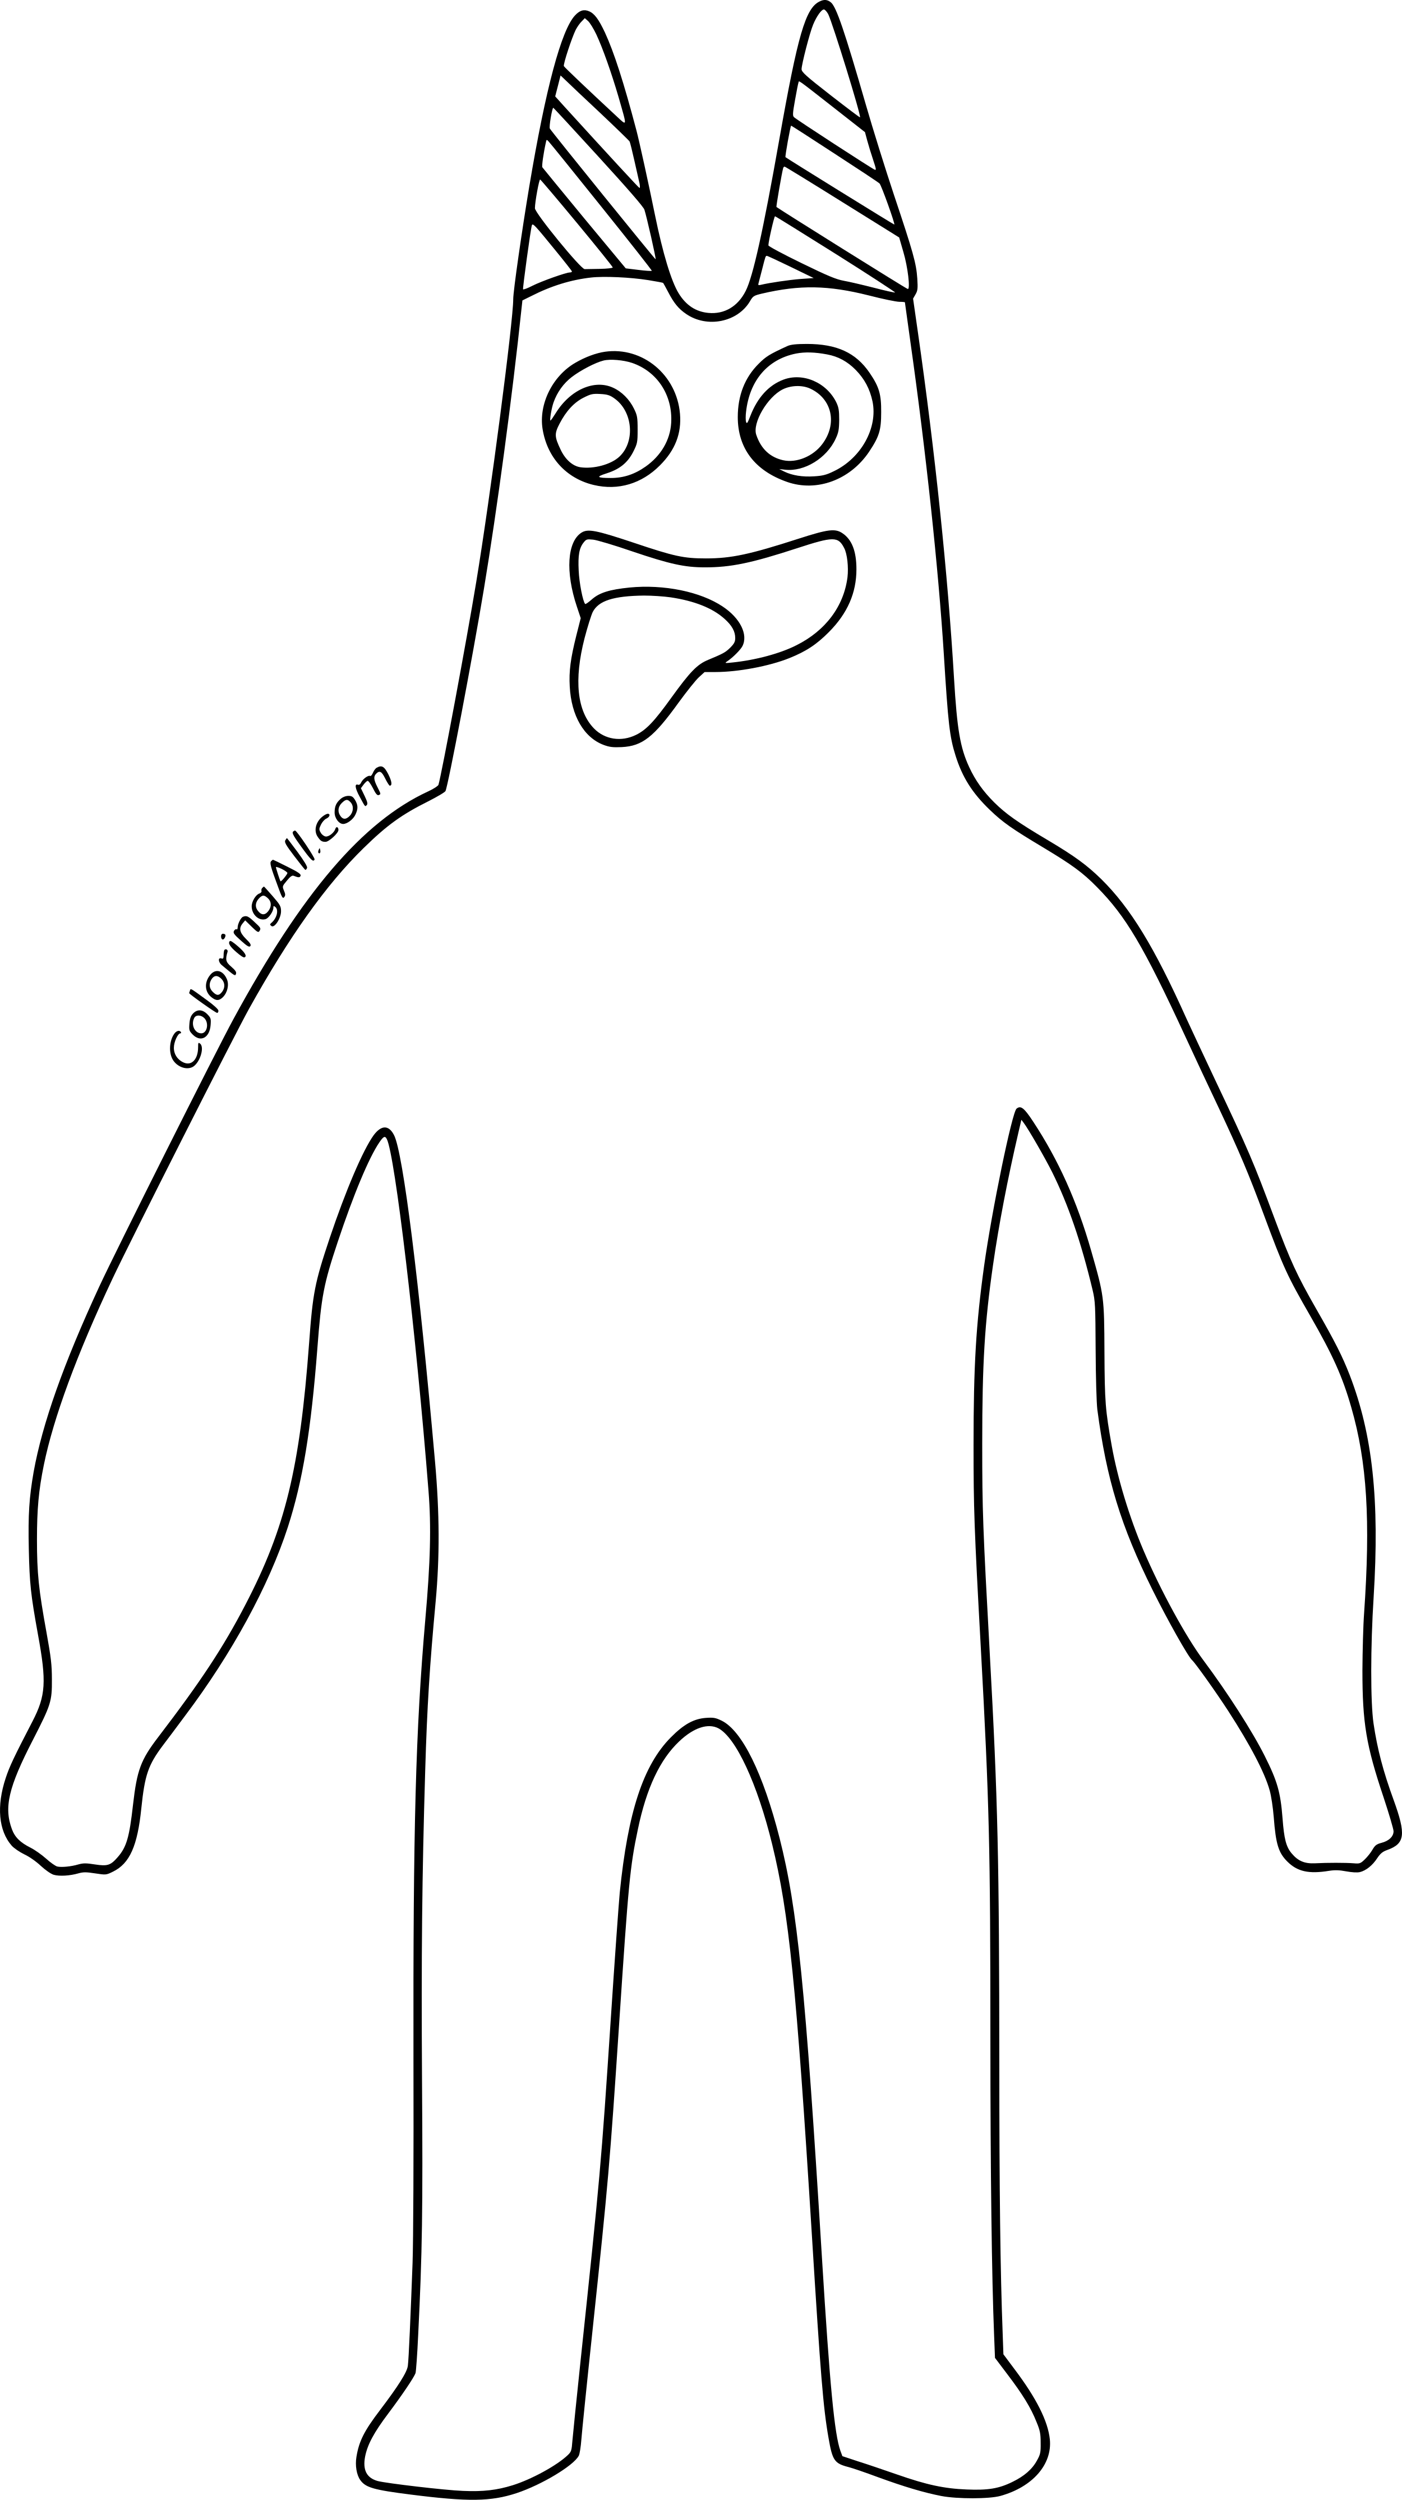 <?xml version="1.0" encoding="UTF-8"?>
<svg xmlns="http://www.w3.org/2000/svg" version="1.0" viewBox="0 0 1098.9 1958.092" preserveAspectRatio="xMidYMid meet">
  <g transform="translate(-60.725,1974.408) scale(0.1,-0.1)" fill="#000000" stroke="none">
    <path d="M7030 19732 c-109 -54 -169 -258 -315 -1083 -127 -718 -206 -1072 -263 -1184 -61 -121 -167 -184 -292 -172 -98 9 -175 59 -233 153 -58 94 -124 311 -186 614 -49 241 -124 583 -146 665 -99 375 -175 610 -246 764 -49 104 -82 149 -125 167 -40 17 -73 7 -110 -33 -107 -115 -229 -569 -358 -1338 -59 -354 -126 -820 -126 -884 0 -174 -180 -1550 -290 -2216 -74 -449 -270 -1500 -296 -1588 -3 -9 -39 -33 -81 -52 -513 -237 -986 -790 -1527 -1785 -135 -248 -923 -1818 -1049 -2090 -282 -608 -448 -1078 -516 -1455 -35 -201 -44 -332 -38 -604 6 -273 15 -356 72 -671 68 -370 61 -478 -43 -679 -148 -285 -181 -356 -210 -444 -73 -220 -56 -412 47 -530 18 -20 62 -50 99 -68 39 -18 93 -56 129 -90 37 -34 79 -63 101 -70 45 -13 127 -8 193 11 39 11 61 11 132 0 85 -13 86 -13 141 14 130 64 191 201 221 496 27 261 54 339 168 491 35 46 113 150 173 231 368 488 659 1022 808 1482 116 360 181 754 231 1401 31 407 49 500 159 830 124 372 246 664 328 783 32 46 43 51 57 24 63 -119 230 -1526 327 -2757 22 -276 15 -557 -25 -1005 -76 -873 -96 -1622 -93 -3446 2 -756 -1 -1425 -7 -1595 -15 -406 -30 -756 -37 -806 -6 -50 -74 -157 -218 -347 -125 -164 -165 -244 -185 -367 -11 -67 1 -140 30 -181 42 -59 104 -77 397 -114 450 -57 625 -55 827 11 197 65 450 217 489 294 7 14 16 71 20 126 4 55 43 438 87 850 125 1180 136 1307 209 2405 73 1102 85 1232 147 1525 67 322 173 547 325 690 112 106 224 143 305 102 138 -72 307 -435 423 -911 131 -536 189 -1103 310 -3046 69 -1115 90 -1367 131 -1600 31 -180 46 -202 159 -231 25 -6 128 -41 230 -79 203 -74 357 -120 495 -147 127 -24 376 -24 465 1 251 70 406 247 386 443 -15 142 -104 320 -275 547 l-89 119 -6 171 c-18 464 -26 1118 -26 2081 -1 1632 -11 2079 -75 3240 -54 988 -59 1112 -59 1640 0 636 19 941 84 1396 46 320 115 679 201 1048 l22 94 18 -24 c36 -47 168 -276 223 -386 126 -254 226 -544 317 -923 21 -89 22 -118 24 -470 1 -220 7 -412 13 -465 72 -547 185 -916 433 -1415 119 -239 279 -523 310 -550 24 -21 186 -248 284 -399 172 -266 286 -483 324 -621 12 -41 26 -135 32 -210 16 -210 37 -278 106 -347 79 -79 168 -99 328 -73 45 7 80 6 133 -4 45 -8 86 -11 108 -6 47 11 99 52 136 109 25 37 42 51 78 64 140 50 149 120 51 391 -83 227 -128 399 -158 601 -24 167 -24 597 1 990 47 760 -8 1273 -188 1739 -57 146 -112 256 -263 519 -151 264 -202 375 -326 707 -167 448 -202 530 -470 1095 -96 204 -195 415 -220 470 -253 563 -439 867 -668 1093 -114 111 -208 180 -422 307 -236 140 -325 203 -418 295 -86 86 -147 171 -195 275 -71 153 -95 295 -119 695 -48 811 -149 1777 -283 2710 l-38 265 19 33 c17 29 19 46 14 125 -8 119 -32 204 -182 652 -68 204 -167 521 -220 705 -168 581 -233 773 -276 806 -27 22 -54 24 -89 6z m69 -99 c34 -69 260 -798 249 -808 -2 -2 -105 76 -230 173 -195 152 -227 181 -228 204 0 37 64 286 91 350 27 65 65 118 84 118 8 0 23 -17 34 -37z m-1818 -158 c51 -109 119 -302 173 -486 71 -248 73 -236 -22 -148 -204 189 -400 375 -405 385 -7 14 63 225 93 285 12 23 33 53 47 66 l24 25 26 -23 c14 -13 43 -60 64 -104z m29 -614 c124 -117 228 -218 232 -225 4 -7 21 -76 38 -152 17 -76 35 -156 40 -177 4 -22 4 -37 -1 -35 -7 3 -227 241 -586 635 l-74 82 11 43 c6 24 16 60 21 82 l10 39 42 -40 c23 -23 143 -136 267 -252z m1837 36 l240 -188 18 -67 c10 -37 31 -105 46 -150 24 -72 26 -83 12 -77 -21 8 -613 392 -632 411 -12 11 -11 30 8 136 12 68 24 129 27 136 5 16 -18 33 281 -201z m-1851 -378 c235 -257 353 -393 362 -417 16 -47 93 -384 88 -389 -3 -3 -813 996 -829 1024 -8 12 18 163 27 163 2 0 160 -171 352 -381z m1852 22 c185 -120 344 -225 353 -234 14 -12 123 -317 116 -322 -2 -2 -846 520 -853 528 -5 4 39 247 44 247 2 0 155 -98 340 -219z m-1824 -420 c218 -271 395 -496 392 -498 -3 -3 -50 0 -105 7 l-99 12 -324 390 c-177 215 -326 396 -330 402 -5 10 9 110 28 195 5 24 6 24 23 5 10 -10 197 -241 415 -513z m1886 40 l445 -277 33 -114 c35 -118 55 -290 35 -290 -9 0 -1016 630 -1030 643 -3 4 43 273 53 305 2 6 7 12 11 11 4 0 208 -125 453 -278z m-2080 -164 c154 -186 280 -342 280 -348 0 -5 -45 -10 -100 -11 -55 -1 -109 -2 -120 -2 -30 -1 -390 439 -390 477 0 49 33 228 41 225 5 -2 135 -155 289 -341z m2031 -244 c259 -163 467 -299 462 -300 -5 -2 -81 15 -169 38 -87 22 -193 47 -234 54 -60 11 -125 38 -332 139 -142 69 -258 131 -258 138 0 30 45 228 52 228 4 0 219 -134 479 -297z m-2202 32 c72 -88 131 -163 131 -167 0 -5 -7 -8 -16 -8 -30 0 -221 -68 -293 -104 -38 -20 -72 -32 -74 -28 -4 7 60 476 69 501 7 20 23 2 183 -194z m1847 -132 l179 -87 -101 -7 c-90 -7 -248 -30 -313 -46 -22 -5 -23 -3 -17 18 3 13 16 60 27 104 26 103 27 105 37 105 5 0 89 -39 188 -87z m-1118 -103 c63 -10 115 -20 117 -22 2 -2 19 -33 38 -69 46 -89 82 -133 142 -174 164 -113 404 -65 501 100 23 40 30 44 92 59 300 70 520 66 839 -14 108 -28 216 -50 240 -50 24 0 43 -2 43 -4 0 -2 20 -145 44 -317 120 -847 219 -1772 261 -2439 34 -546 45 -646 92 -795 53 -169 131 -293 270 -426 101 -97 171 -146 420 -295 223 -134 306 -194 418 -308 226 -228 364 -460 693 -1171 71 -154 188 -404 260 -555 165 -351 238 -523 356 -843 154 -415 182 -475 363 -790 176 -306 253 -476 322 -718 123 -426 151 -883 100 -1614 -7 -93 -12 -294 -13 -445 0 -413 29 -586 165 -992 43 -130 79 -251 79 -268 0 -41 -36 -76 -95 -91 -38 -10 -50 -19 -70 -53 -13 -23 -40 -57 -60 -76 -34 -33 -40 -35 -88 -31 -63 5 -207 5 -302 0 -83 -4 -134 18 -184 78 -43 51 -59 113 -71 273 -16 207 -41 293 -140 490 -95 190 -292 497 -481 750 -136 182 -335 546 -469 860 -110 258 -203 563 -249 820 -50 282 -55 339 -57 735 -2 432 -3 439 -104 792 -111 388 -256 710 -455 1012 -71 108 -97 128 -130 101 -35 -29 -193 -794 -254 -1230 -64 -462 -83 -781 -83 -1405 0 -500 5 -645 57 -1590 66 -1207 75 -1549 75 -3085 0 -1013 11 -1855 29 -2295 l7 -180 99 -131 c117 -154 182 -259 226 -370 28 -67 33 -92 33 -164 1 -76 -2 -91 -29 -139 -37 -68 -99 -122 -189 -166 -108 -54 -194 -68 -361 -61 -177 7 -313 36 -545 117 -96 33 -232 80 -303 102 l-127 42 -15 40 c-47 128 -84 518 -145 1510 -130 2121 -192 2739 -332 3290 -129 507 -294 842 -454 921 -48 23 -63 26 -123 22 -96 -7 -174 -50 -276 -153 -216 -218 -336 -583 -400 -1215 -8 -85 -40 -528 -70 -985 -77 -1162 -82 -1218 -239 -2700 -30 -286 -58 -559 -62 -607 -6 -80 -9 -89 -38 -116 -84 -80 -283 -189 -431 -235 -123 -38 -229 -51 -389 -44 -139 5 -596 59 -667 77 -88 24 -120 86 -100 192 19 95 69 188 182 338 103 137 199 278 213 315 4 11 14 146 21 300 32 649 37 972 30 2000 -6 980 0 1585 25 2420 15 507 35 820 82 1325 32 348 31 691 -5 1095 -126 1426 -250 2411 -320 2555 -41 83 -100 84 -161 2 -84 -116 -220 -435 -345 -807 -117 -350 -132 -427 -161 -822 -73 -981 -186 -1447 -499 -2048 -174 -335 -349 -600 -684 -1038 -137 -179 -166 -258 -197 -528 -29 -258 -51 -334 -122 -414 -54 -62 -79 -70 -176 -55 -70 11 -92 11 -131 0 -57 -17 -134 -24 -166 -16 -14 4 -53 31 -87 62 -35 31 -90 70 -123 86 -79 40 -121 81 -144 143 -64 171 -28 328 164 700 142 277 150 301 149 475 0 113 -7 172 -42 365 -62 341 -75 465 -75 730 0 238 13 385 54 585 75 367 258 864 539 1460 138 293 955 1907 1069 2112 317 569 605 973 898 1259 185 181 299 263 512 369 66 34 125 68 130 78 20 38 212 1045 301 1582 103 621 223 1512 295 2198 l7 63 69 34 c157 80 310 127 467 145 104 12 312 2 450 -20z M6780 17034 c-142 -65 -169 -82 -226 -139 -109 -108 -164 -249 -164 -418 0 -244 134 -420 387 -508 232 -81 494 16 642 236 80 120 95 169 95 310 1 142 -16 199 -91 309 -108 158 -257 226 -492 226 -84 0 -126 -5 -151 -16z m310 -66 c87 -16 159 -55 225 -122 69 -71 110 -148 131 -246 43 -207 -89 -445 -303 -547 -59 -29 -88 -36 -155 -40 -91 -6 -171 7 -233 37 l-40 20 45 -5 c151 -18 327 90 397 242 23 49 27 72 28 148 0 75 -4 98 -23 138 -77 156 -262 235 -415 177 -114 -43 -202 -139 -258 -283 -23 -59 -28 -66 -34 -47 -4 12 -4 48 0 79 28 247 171 412 393 456 69 13 146 11 242 -7z m-134 -267 c173 -79 217 -276 96 -436 -72 -96 -202 -149 -306 -126 -103 23 -174 89 -211 199 -32 92 87 296 207 356 64 32 152 35 214 7z M5350 16989 c-71 -10 -157 -42 -234 -87 -179 -104 -287 -324 -256 -518 36 -224 186 -388 402 -439 191 -45 375 10 518 154 120 120 170 250 157 404 -26 306 -294 527 -587 486z m213 -88 c197 -68 318 -254 305 -470 -8 -134 -80 -257 -201 -342 -87 -61 -173 -89 -272 -89 -110 0 -119 9 -34 36 104 33 165 83 209 168 33 66 35 74 35 175 0 96 -3 112 -28 163 -36 74 -96 134 -164 165 -147 68 -337 -16 -450 -199 -20 -32 -38 -58 -41 -58 -8 0 8 97 24 142 28 79 77 148 143 199 68 52 184 113 249 129 52 13 157 4 225 -19z m-141 -277 c145 -101 166 -338 41 -456 -65 -62 -202 -99 -306 -84 -61 9 -119 60 -156 139 -48 101 -49 124 -7 204 51 98 114 166 189 203 55 28 70 31 129 28 55 -3 75 -9 110 -34z M5165 15572 c-112 -71 -127 -309 -36 -580 l30 -90 -34 -134 c-46 -183 -59 -282 -52 -402 12 -228 111 -399 266 -457 46 -17 72 -20 141 -17 162 8 251 78 447 350 62 85 133 174 158 197 l45 41 84 0 c178 0 423 46 580 109 132 53 214 107 311 205 145 146 215 306 215 491 0 141 -35 232 -109 282 -57 39 -113 32 -343 -42 -384 -124 -529 -155 -728 -155 -174 0 -248 16 -563 122 -297 99 -362 112 -412 80z m398 -147 c296 -100 411 -125 570 -125 203 0 363 33 722 150 285 93 322 93 369 1 24 -45 35 -150 26 -228 -29 -228 -172 -419 -400 -533 -128 -65 -319 -116 -500 -135 -64 -7 -65 -6 -40 11 43 29 101 88 116 116 47 91 -17 220 -154 311 -175 117 -461 175 -730 149 -157 -16 -236 -40 -296 -93 -26 -23 -49 -39 -52 -36 -18 18 -47 166 -51 262 -6 120 4 176 39 220 20 25 25 27 74 22 30 -3 168 -44 307 -92z m302 -360 c186 -28 328 -84 422 -169 58 -52 83 -98 83 -150 0 -28 -8 -44 -38 -74 -38 -38 -55 -47 -175 -97 -85 -35 -141 -93 -287 -295 -134 -186 -196 -252 -277 -292 -116 -57 -245 -37 -330 50 -133 137 -158 380 -74 707 23 88 52 180 64 205 46 89 162 126 402 129 61 0 155 -6 210 -14z M3559 13730 c-9 -5 -22 -23 -29 -40 -7 -16 -16 -27 -22 -24 -13 8 -57 -23 -70 -51 -6 -14 -16 -21 -24 -18 -29 11 -24 -27 12 -93 46 -85 42 -80 56 -66 9 9 5 26 -17 72 l-29 60 20 27 c11 15 25 28 32 31 6 2 25 -24 42 -57 21 -43 34 -59 45 -55 19 8 19 6 -10 64 -29 57 -31 82 -9 104 27 27 43 18 71 -39 15 -30 31 -55 35 -55 21 0 17 33 -11 89 -32 63 -52 74 -92 51z M3278 13487 c-35 -30 -48 -58 -48 -107 0 -45 34 -90 67 -90 31 0 79 36 96 73 22 46 21 75 -3 115 -16 26 -26 32 -52 32 -20 0 -44 -9 -60 -23z m77 -27 c26 -28 23 -75 -5 -105 -29 -31 -54 -32 -74 -3 -24 33 -20 72 10 102 32 31 45 32 69 6z M3136 13349 c-54 -42 -71 -112 -39 -159 22 -33 33 -40 62 -40 26 0 101 68 101 93 0 24 -18 30 -24 9 -10 -31 -52 -64 -77 -60 -13 2 -30 15 -38 30 -14 24 -14 30 2 63 9 19 28 41 42 47 27 12 34 38 11 38 -7 0 -25 -9 -40 -21z M2903 13228 c-8 -10 10 -40 66 -117 77 -106 94 -122 104 -99 4 13 -135 220 -152 226 -4 1 -13 -3 -18 -10z M2844 13163 c-9 -15 2 -36 70 -125 45 -59 84 -108 87 -108 4 0 10 7 13 16 4 10 -23 54 -75 125 -45 60 -82 109 -83 109 0 0 -6 -8 -12 -17z M3105 13087 c-4 -10 -5 -21 -1 -24 10 -10 18 4 13 24 -4 17 -4 17 -12 0z M2733 12999 c-13 -13 -6 -41 52 -197 32 -89 39 -100 50 -85 10 13 10 23 -2 51 -14 33 -13 35 23 78 26 32 41 43 53 38 37 -15 49 -15 54 0 5 13 -18 29 -103 71 -60 30 -111 55 -113 55 -2 0 -8 -5 -14 -11z m127 -93 c-1 -12 -49 -70 -54 -65 -5 6 -36 102 -36 111 0 4 20 -2 45 -14 25 -12 45 -27 45 -32z M2663 12789 c-6 -6 -9 -17 -6 -24 2 -7 -5 -16 -17 -20 -28 -9 -60 -62 -60 -100 0 -65 57 -117 110 -100 24 8 60 60 60 89 0 15 3 16 15 6 29 -24 12 -90 -32 -126 -11 -10 -11 -13 1 -23 24 -20 76 60 76 115 0 39 -7 51 -66 119 -36 41 -66 75 -68 75 -1 0 -7 -5 -13 -11z m44 -81 c29 -27 30 -67 2 -102 -26 -33 -55 -31 -82 6 -23 30 -18 67 13 98 25 25 38 25 67 -2z M2512 12563 c-17 -6 -42 -57 -42 -83 0 -12 -4 -19 -9 -15 -6 3 -14 -3 -20 -13 -8 -15 1 -28 54 -75 49 -44 65 -54 74 -44 8 10 0 24 -34 57 -50 50 -57 83 -26 121 l20 24 51 -50 c42 -41 52 -47 60 -35 14 23 14 24 -40 74 -47 44 -60 50 -88 39z M2340 12411 c0 -28 17 -35 29 -13 11 21 6 32 -16 32 -7 0 -13 -9 -13 -19z M2404 12365 c-7 -18 18 -49 79 -98 31 -24 41 -27 48 -16 9 15 -19 49 -83 101 -33 25 -39 27 -44 13z M2367 12304 c-4 -4 -7 -22 -7 -40 0 -26 -4 -32 -15 -28 -30 12 -29 -27 1 -52 105 -88 104 -87 111 -68 5 13 -5 28 -36 55 -44 37 -49 56 -30 118 4 15 -13 26 -24 15z M2257 12110 c-49 -57 -47 -132 5 -175 37 -31 62 -32 93 -1 35 35 49 97 31 139 -28 69 -88 86 -129 37z m74 -23 c41 -31 46 -80 11 -119 -21 -24 -38 -22 -67 7 -29 28 -32 65 -9 100 18 27 40 31 65 12z M2096 11985 c-3 -9 -6 -18 -6 -20 0 -8 208 -155 219 -155 6 0 11 8 10 18 0 10 -37 44 -90 82 -137 100 -126 93 -133 75z M2120 11805 c-17 -18 -25 -40 -28 -79 -4 -51 -2 -57 26 -86 62 -62 132 -25 140 74 4 51 2 57 -26 86 -38 38 -79 40 -112 5z m90 -37 c37 -40 20 -118 -25 -118 -52 0 -83 68 -55 121 14 26 54 24 80 -3z M1978 11653 c-40 -49 -50 -139 -22 -199 29 -61 105 -94 158 -69 57 27 99 153 62 184 -14 12 -16 9 -16 -28 0 -92 -49 -146 -110 -121 -50 21 -80 65 -80 117 0 45 31 113 51 113 6 0 7 5 4 10 -9 15 -30 12 -47 -7z"></path>
  </g>
</svg>
